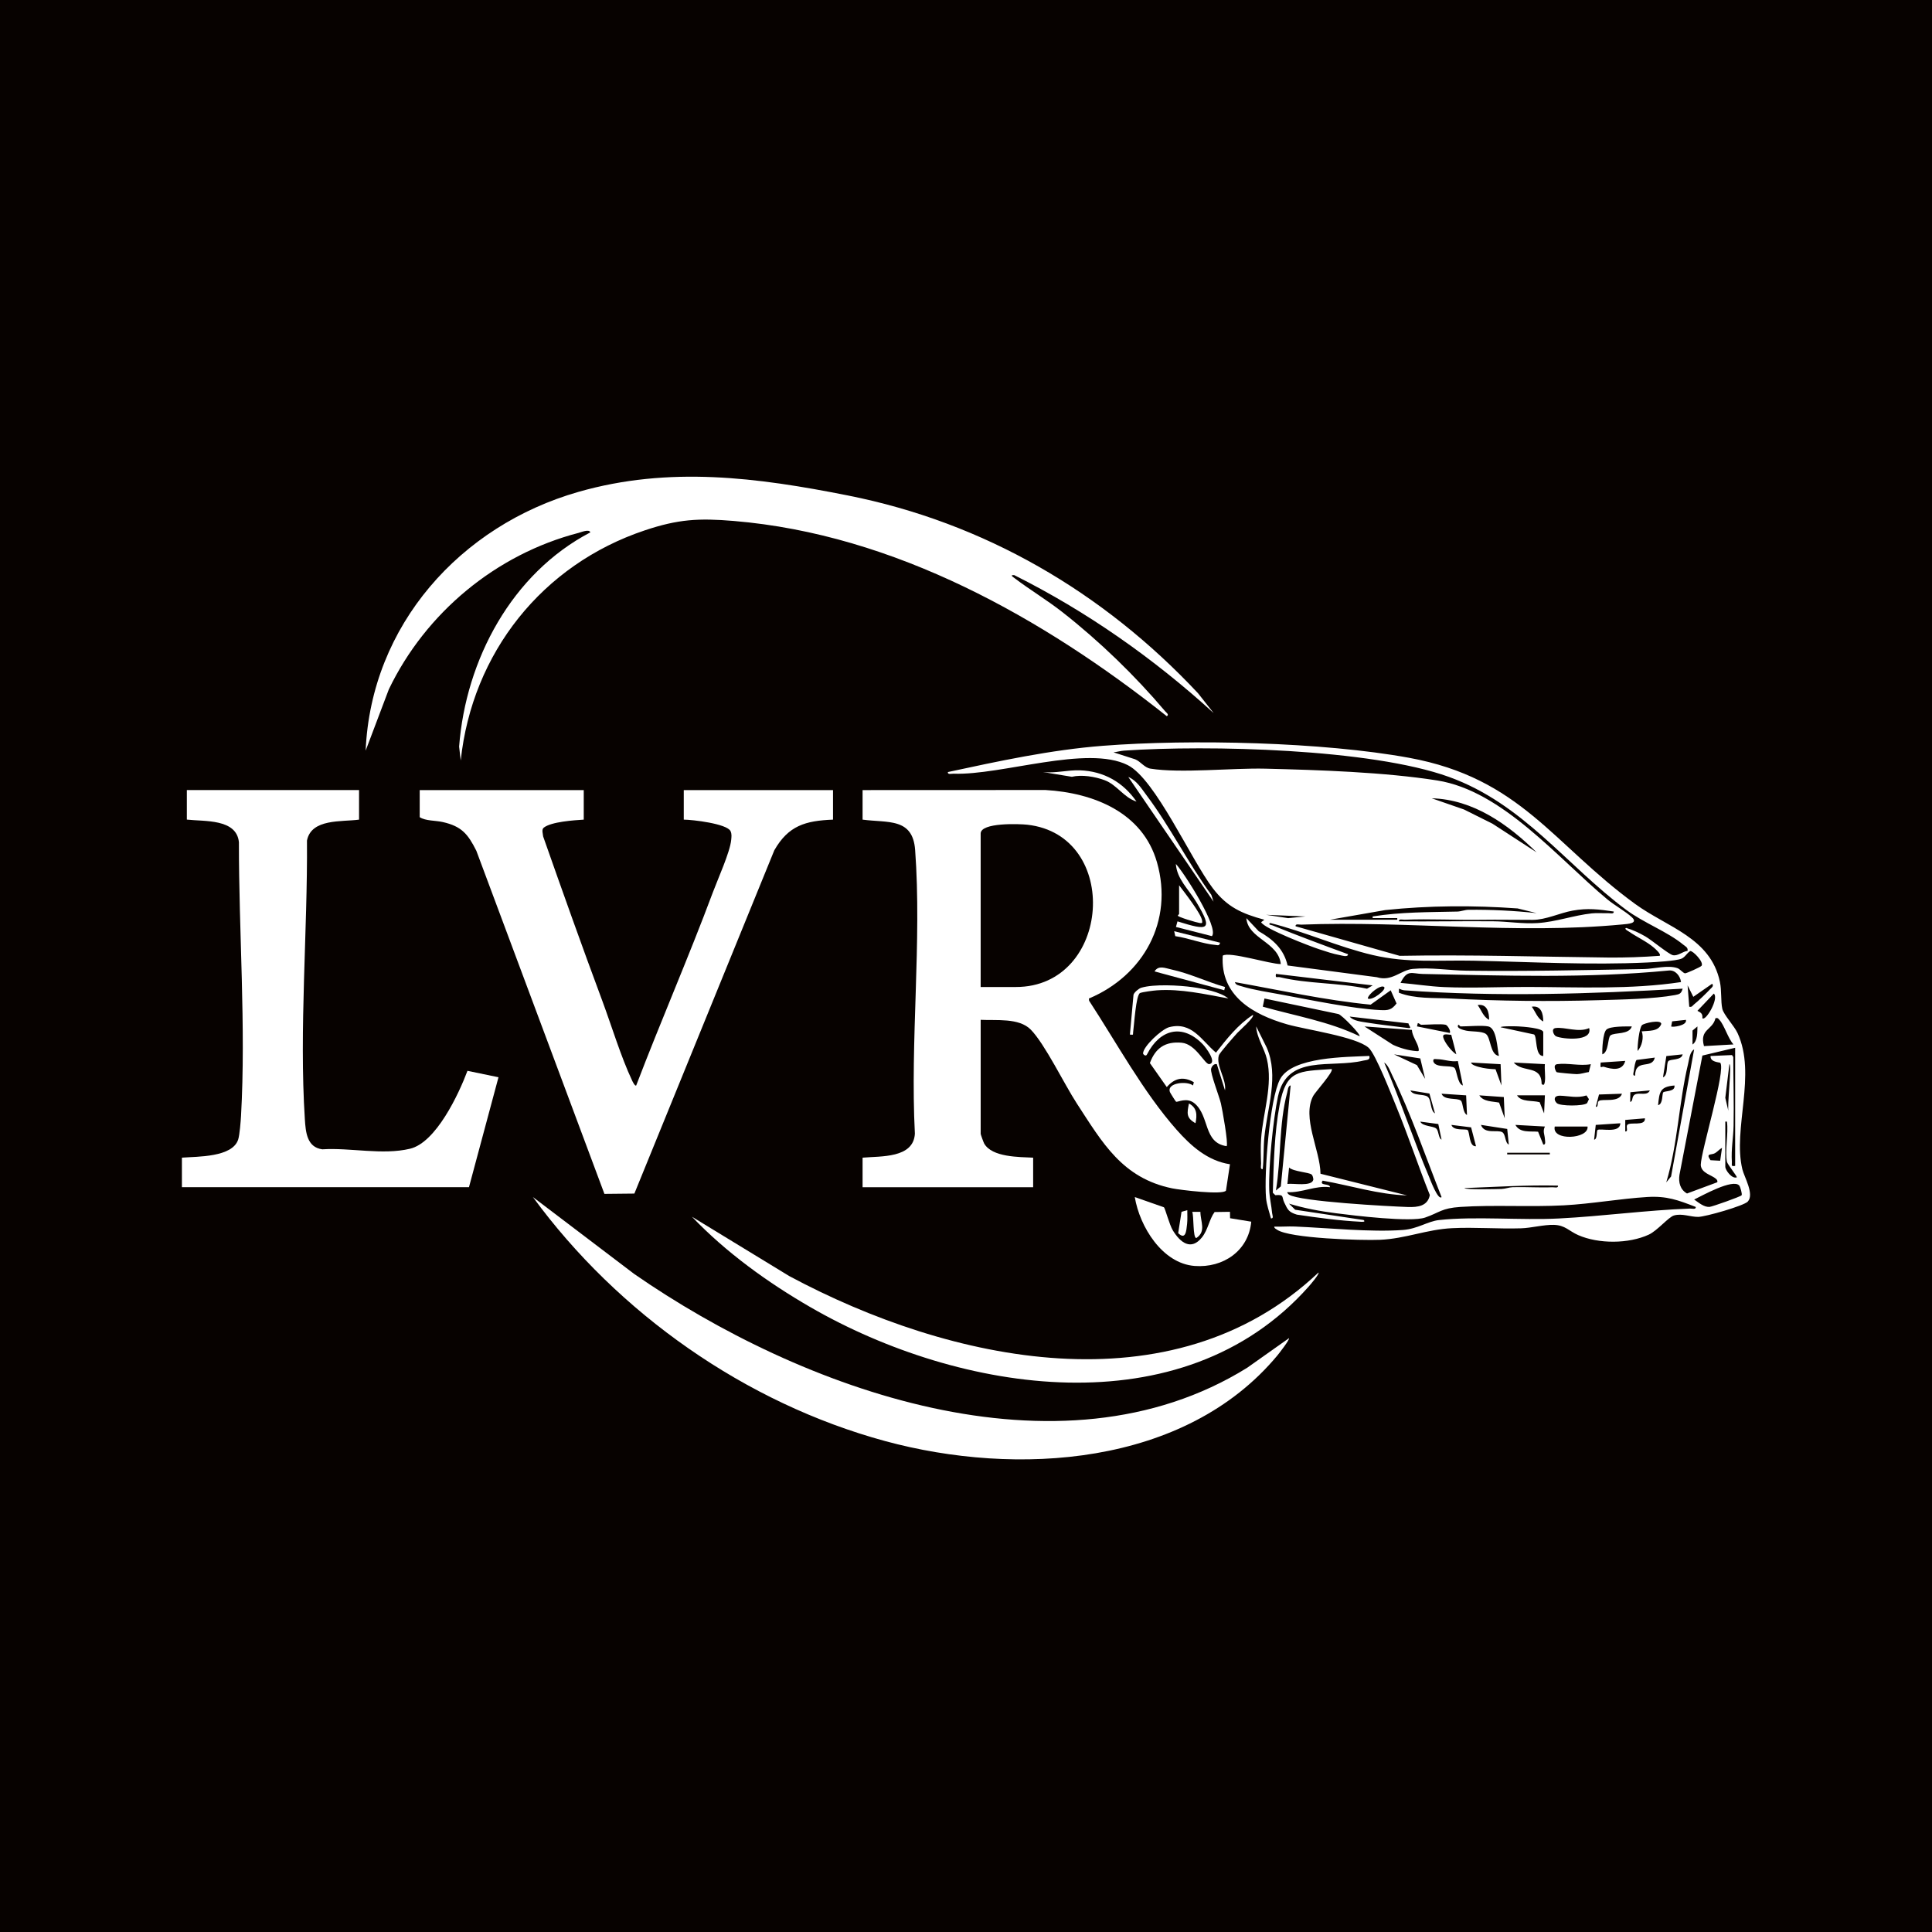 <svg width="308" height="308" viewBox="0 0 308 308" fill="none" xmlns="http://www.w3.org/2000/svg">
<rect width="308" height="308" fill="#070200"/>
<g clip-path="url(#clip0_3435_5)">
<rect width="250" height="156.658" transform="translate(29 76)" fill="#070200"/>
<path d="M278.637 191.553C277.986 192.24 271.874 193.984 270.729 193.997C269.465 194.009 268.154 193.398 266.865 193.771C265.989 194.024 264.22 196.19 262.855 196.822C259.627 198.312 254.837 198.321 251.6 196.901C250.116 196.251 249.532 195.322 247.724 195.267C246.139 195.221 244.108 195.768 242.504 195.817C238.876 195.933 235.11 195.618 231.5 195.796C227.447 195.994 224.093 197.469 220.016 197.649C217.062 197.778 205.563 197.43 203.571 196.031C203.394 195.905 203.128 195.802 203.141 195.548C204.228 195.588 205.334 195.487 206.421 195.533C211.686 195.753 218.528 196.464 223.675 196.08C226.014 195.905 227.612 194.696 229.417 194.5C235.168 193.874 242.465 194.562 248.515 194.25C255.522 193.89 262.412 192.931 269.425 192.671C269.739 192.659 270.399 192.866 270.335 192.411C267.531 191.321 265.711 190.637 262.614 190.826C258.277 191.092 253.747 191.917 249.3 192.155C243.87 192.445 238.164 192.057 232.819 192.408C229.789 192.607 229.511 193.303 227.193 194.103C224.921 194.888 215.865 193.786 212.978 193.416C210.456 193.096 207.927 192.625 205.492 191.883L206.476 192.857L217.386 194.497C217.813 194.849 217.071 194.781 216.857 194.769C213.492 194.601 210.068 194.125 206.745 193.636C205.453 193.236 205.291 192.869 204.741 191.715C204.286 190.762 204.787 190.414 203.315 190.536L202.914 190.145C203.049 185.594 203.153 180.61 204.002 176.132C205.065 170.521 207.004 170.802 212.291 170.433C212.679 170.784 209.677 174.107 209.362 174.693C207.496 178.163 210.462 183.306 210.514 187.118L224.319 190.573C219.741 190.429 215.336 189.009 210.859 188.218C210.223 189.091 212.019 188.6 212.032 189.265C209.674 188.957 207.566 190.182 205.236 190.056C205.153 190.111 205.37 190.368 205.495 190.45C207.209 191.559 221.521 192.323 224.441 192.421C226.029 192.475 227.608 192.28 227.944 190.515C226.09 185.863 224.518 181.089 222.615 176.459C221.869 174.641 219.307 168.029 218.18 167.03C216.182 165.259 208.14 164.147 205.178 163.295C199.766 161.74 194.537 158.771 194.928 152.354C195.923 151.627 202.545 153.723 204.185 153.689C203.803 150.146 198.929 149.657 198.7 146.368L200.663 148.454C202.924 149.743 204.665 151.273 205.269 153.918L219.484 155.784C221.915 156.533 223.296 154.654 225.22 154.465C228.076 154.187 231.038 154.715 233.851 154.749C243.277 154.871 252.699 154.651 262.113 154.486C263.64 154.459 265.949 153.799 267.452 154.355C267.827 154.492 268.334 155.149 268.64 155.167C268.841 155.18 271.144 154.162 271.273 153.955C271.648 153.359 269.874 151.542 269.458 151.615C268.915 151.942 268.658 152.586 268.047 152.837C267.155 153.2 263.808 153.384 262.635 153.439C253.475 153.878 244.053 153.347 234.92 153.155C229.261 153.035 224.429 153.567 218.827 152.25C213.345 150.965 207.979 148.509 202.49 147.144C202.072 147.425 202.695 147.455 202.881 147.532C206.851 149.147 210.88 150.647 214.903 152.122C214.9 152.663 213.882 152.315 213.583 152.263C212.532 152.076 211.347 151.673 210.324 151.337C208.849 150.855 201.537 148.054 201.048 147.015L201.568 146.627C197.963 145.647 195.639 144.609 193.361 141.625C189.867 137.049 184.192 124.206 179.79 121.979C173.325 118.708 159.626 123.629 152.018 123.342C151.7 123.329 151.043 123.537 151.108 123.082C159.22 121.335 167.515 119.542 175.817 118.895C189.793 117.807 210.889 118.287 224.627 120.806C242.455 124.078 247.544 134.551 260.683 144.114C265.805 147.843 272.693 149.489 274.183 156.505C274.492 157.959 274.303 159.611 274.571 160.824C274.779 161.762 276.48 163.567 276.993 164.678C280.075 171.318 276.211 179.919 277.766 186.404C278.059 187.625 279.718 190.405 278.63 191.553H278.637ZM269.031 151.588C269.132 151.035 268.673 150.87 268.334 150.589C265.818 148.518 262.07 147.144 259.239 145.039C249.664 137.92 242.88 128.152 230.993 123.855C218.552 119.356 192.591 118.748 179.207 119.664C178.627 119.704 178.089 119.872 177.518 119.939L180.979 121.051C181.861 121.414 182.432 122.379 183.413 122.538C188.226 123.311 196.427 122.413 201.711 122.541C210.254 122.749 220.703 123.094 229.117 124.42C239.539 126.063 248.362 136.829 256.212 143.353C257.369 144.315 259.178 145.32 260.146 146.221C261.218 147.217 259.532 147.29 258.668 147.373C241.536 149.007 224.414 146.75 207.45 147.406C207.132 147.419 206.479 147.211 206.54 147.666L223.14 152.379C234.203 152.171 245.317 152.531 256.337 152.651C259.107 152.681 261.829 152.577 264.584 152.376C264.877 152.125 263.866 151.249 263.664 151.075C262.531 150.1 260.922 149.373 259.688 148.515C259.569 148.433 258.866 148.09 259.23 147.929C260.308 148.234 261.346 148.735 262.314 149.291C263.283 149.847 265.989 152.101 266.673 152.269C267.464 152.461 268.27 151.667 269.034 151.591L269.031 151.588ZM244.975 135.892C240.427 131.426 234.887 127.45 228.244 127.263L233.387 129.047L237.923 131.31L244.978 135.892H244.975ZM212.032 146.621H222.752V146.359H218.83V146.099C223.375 145.375 227.743 145.43 232.306 145.323C232.926 145.308 233.497 145.045 234.114 145.039C237.761 145 241.356 145.18 244.975 145.571L241.936 144.822C234.917 144.321 227.822 144.346 220.825 145.085L212.032 146.621ZM257.266 145.317C254.914 144.963 253.084 144.74 250.714 145.171C248.628 145.546 246.493 146.637 244.322 146.646C241.646 146.658 238.925 146.591 236.228 146.634C232.138 146.701 228.009 146.456 223.925 146.621C223.607 146.634 222.954 146.423 223.015 146.881C228.024 146.93 233.045 146.829 238.06 146.872C240.333 146.89 242.712 147.309 245.119 147.156C248.063 146.967 250.867 145.925 253.768 145.61C254.627 145.516 255.491 145.61 256.352 145.577C256.67 145.565 257.324 145.772 257.263 145.317H257.266ZM208.11 146.102L201.836 145.839L205.355 146.371L208.11 146.102ZM267.989 156.563C267.873 155.589 267.082 154.602 266.044 154.718C253.02 155.989 239.856 155.531 226.796 155.268C225.07 155.234 224.353 154.48 223.274 156.691C225.528 156.881 227.941 157.263 230.195 157.36C234.639 157.55 239.129 157.327 243.531 157.339C251.682 157.363 259.935 157.779 267.989 156.563ZM218.833 157.091L203.409 155.256C203.281 156.041 203.596 155.677 204.042 155.787C208.476 156.862 213.44 156.643 217.929 157.623L218.833 157.091ZM221.705 157.873L218.504 160.164C211.21 159.459 204.063 157.852 196.87 156.569C196.98 157.055 197.521 157.101 197.912 157.226C199.79 157.818 202.414 158.206 204.405 158.579C208.858 159.407 215.657 160.818 220.003 161.025C221.283 161.087 221.833 161.035 222.636 159.972L221.705 157.873ZM272.956 156.829L269.947 158.915L269.037 157.091L269.3 160.491C269.749 160.607 269.822 160.305 270.085 160.103C270.705 159.624 272.082 158.289 272.635 157.693C272.833 157.479 273.264 157.22 272.959 156.832L272.956 156.829ZM220.663 157.351C220.135 156.887 218.107 158.484 218.049 159.178C218.73 159.605 221.097 157.736 220.663 157.351ZM268.252 157.614C253.542 158.457 238.662 158.939 223.925 157.88C223.574 157.855 223.329 157.733 223.021 157.611L223.015 158.264C225.648 159.272 228.513 159.04 231.252 159.184C238.992 159.59 247.015 159.682 254.798 159.452C258.359 159.349 263.658 159.263 267.058 158.628C267.806 158.487 268.02 158.38 268.252 157.611V157.614ZM271.392 162.32C271.914 162.879 274.092 159.147 273.215 158.399L270.604 161.145C271.163 161.432 271.468 161.606 271.389 162.32H271.392ZM216.741 165.195C216.995 164.981 213.907 161.771 213.354 161.655L201.58 159.181L201.314 160.485C206.494 161.957 211.861 162.834 216.741 165.195ZM237.394 162.58C237.401 161.368 237.071 159.984 235.568 160.228C236.164 161.019 236.454 162.107 237.394 162.58ZM246.023 162.843C246.029 161.63 245.699 160.247 244.196 160.491C244.792 161.282 245.082 162.369 246.023 162.843ZM224.542 163.148L215.171 162.061C215.669 162.757 217.154 162.895 217.987 163.032C220.104 163.38 222.325 163.597 224.459 163.884C225.186 163.982 224.591 163.564 224.539 163.148H224.542ZM276.355 166.505C275.494 165.576 274.883 163.417 274.119 162.595C273.902 162.36 273.86 162.241 273.481 162.32C273.023 164.272 270.912 164.019 271.648 166.771L276.355 166.505ZM268.771 162.586L266.572 162.824L266.419 163.631C266.59 163.805 269.019 163.518 268.771 162.586ZM261.713 164.419C262.849 164.294 264.382 164.486 264.843 163.237C264.816 162.476 262.085 163.108 261.771 163.426C261.303 163.893 261.032 166.743 261.059 167.552C261.752 166.813 262.104 165.359 261.713 164.416V164.419ZM230.467 163.371C229.798 163.185 227.462 163.371 226.546 163.371C226.475 163.371 226.268 163.13 226.029 163.102L225.895 163.628L231.121 164.678C231.338 164.391 230.788 163.46 230.47 163.371H230.467ZM237.266 163.634C236.295 163.426 233.989 163.634 232.822 163.634C232.761 163.634 232.471 163.136 232.428 163.506C232.242 163.939 233.271 164.205 233.72 164.303C234.578 164.489 236.191 164.361 236.863 164.819C237.703 165.393 237.504 168.127 238.961 168.34C238.683 167.204 238.641 163.924 237.263 163.631L237.266 163.634ZM225.08 164.19L217.529 163.637L222.059 166.557C223.158 167.067 224.554 167.479 225.767 167.562C226.164 167.589 226.228 167.601 226.161 167.168C226.026 166.276 225.125 165.195 225.083 164.19H225.08ZM246.026 168.344V164.55C246.026 163.89 242.724 163.661 241.985 163.625C241.622 163.606 239.227 163.56 239.227 163.765L244.563 164.914C245.079 165.271 244.673 168.38 246.026 168.344ZM260.146 163.637C259.278 163.637 256.682 163.57 256.087 164.15C255.528 164.691 255.406 167.256 255.442 168.081C256.493 167.745 256.276 165.43 256.74 165.066C257.409 164.541 259.697 165.008 260.146 163.637ZM270.604 163.637L269.822 164.29V166.514C270.656 165.967 270.582 164.516 270.604 163.637ZM253.347 163.9C251.64 164.663 249.474 163.692 247.99 163.893C247.199 164 247.715 165.048 248.057 165.204C249.074 165.665 253.936 166.117 253.347 163.903V163.9ZM231.359 164.972C230.944 164.978 229.939 164.648 230.073 165.341C230.22 166.099 231.442 167.684 232.169 168.084L231.359 164.972ZM276.621 167.036L271.395 168.279L267.736 187.317C267.568 188.496 267.849 189.65 268.945 190.267L273.747 188.484C273.85 188.374 273.786 188.123 273.582 187.943C272.855 187.289 271.218 187.042 271.135 185.719C271.175 183.453 275.197 170.515 274.238 169.422C273.615 169.303 272.644 169.193 272.699 168.347L276.114 168.197L276.321 168.512C276.321 172.161 276.441 175.823 276.367 179.473C276.331 181.352 275.961 183.2 276.095 185.222C276.129 185.744 275.888 185.979 276.618 185.869V167.033L276.621 167.036ZM265.641 188.49L266.404 187.555L270.078 167.299C269.376 167.684 269.293 168.875 269.116 169.605C267.65 175.692 267.473 182.405 265.637 188.49H265.641ZM227.199 172.006L226.42 168.734L222.236 168.087L225.883 169.797L227.202 172.006H227.199ZM268.252 168.084L265.65 168.359L265.115 171.746C265.973 171.419 265.604 169.654 265.949 169.187C266.245 168.783 268.056 169.101 268.249 168.087L268.252 168.084ZM260.665 171.48C260.702 168.673 263.374 170.555 263.805 168.603L260.912 168.979C260.69 169.141 260.522 170.277 260.482 170.64C260.448 170.927 260.183 171.535 260.668 171.477L260.665 171.48ZM232.407 169.153C231.31 169.33 230.165 168.863 229.169 168.857C228.775 168.857 228.403 168.689 228.513 169.254C228.922 170.307 231.197 169.745 231.854 170.228C232.257 170.524 232.318 172.791 233.216 173.05L232.41 169.15L232.407 169.153ZM259.098 169.128L255.177 169.391C255.076 170.585 255.277 169.938 255.711 170.075C256.972 170.475 258.658 170.796 259.098 169.128ZM229.814 190.838C227.276 184.397 224.954 177.616 221.934 171.389C221.613 170.729 221.298 169.788 220.666 169.391C223.25 175.402 225.309 181.682 227.859 187.702C227.999 188.035 229.255 191.406 229.817 190.841L229.814 190.838ZM239.224 169.654L234.523 169.391C234.569 169.776 235.461 170.011 235.776 170.097C236.634 170.332 237.532 170.427 238.418 170.46L239.361 173.047L239.227 169.651L239.224 169.654ZM246.289 169.648L241.319 169.391C242.779 171.083 245.72 169.694 245.766 172.791C246.127 173.188 246.24 172.763 246.285 172.403C246.395 171.547 246.206 170.53 246.285 169.651L246.289 169.648ZM253.607 169.651C251.872 169.984 249.908 169.419 248.243 169.651C247.461 169.761 248.069 170.869 248.158 170.921C248.298 171.004 250.974 171.242 251.389 171.239C252.028 171.23 252.669 170.995 253.295 170.906L253.61 169.654L253.607 169.651ZM275.567 177.235C275.286 176.581 276.132 169.645 275.701 169.648L275.048 175.014L275.567 177.238V177.235ZM203.406 189.791L204.188 189.137L205.755 173.05C205.337 173.05 205.291 173.866 205.202 174.192C203.861 179.159 204.261 184.715 203.406 189.791ZM266.942 173.05C264.623 173.24 264.547 174.073 264.33 176.187C265.146 176.007 264.938 174.391 265.158 174.141C265.378 173.89 267.11 174.073 266.942 173.05ZM228.766 177.494L227.88 174.33L224.844 173.838C225.302 174.764 226.97 174.342 227.615 174.855C228.219 175.338 227.981 177.057 228.763 177.494H228.766ZM263.02 173.835L259.911 174.122L259.883 175.662C260.405 175.588 260.045 174.788 260.659 174.48C261.389 174.116 262.617 174.764 263.017 173.832L263.02 173.835ZM233.735 174.62L229.814 174.36C230.226 175.484 232.303 174.962 232.889 175.463C233.262 175.784 233.152 177.357 233.867 177.757L233.732 174.62H233.735ZM258.576 174.36L254.914 174.486L254.398 176.45C254.889 176.502 254.55 175.772 254.896 175.515C255.445 175.109 258.087 175.851 258.576 174.36ZM239.74 174.892L235.831 174.62C236.49 175.662 237.938 175.561 238.986 175.778L239.884 178.279L239.74 174.892ZM246.289 174.617H241.845C242.526 175.735 244.315 175.39 245.452 175.717L246.16 177.497L246.289 174.617ZM253.017 175.86L253.31 175.231L252.919 174.635C251.423 175.112 250.082 174.712 248.689 174.675C247.742 174.651 247.639 175.329 248.182 175.86C248.698 176.361 252.486 176.364 253.014 175.86H253.017ZM262.235 178.282L259.098 178.542V180.374C259.633 180.423 259.199 179.684 259.398 179.366C259.77 178.759 262.33 179.635 262.238 178.285L262.235 178.282ZM229.811 181.682L229.297 179.192L226.417 178.808C226.79 179.596 228.485 179.479 228.968 179.916C229.398 180.304 229.288 181.456 229.814 181.682H229.811ZM275.31 185.215C274.959 183.471 275.57 180.68 275.31 178.804H275.048V185.997C275.048 186.538 276.095 187.977 276.877 187.696C276.999 187.601 275.387 185.603 275.307 185.212L275.31 185.215ZM258.313 179.07L254.395 179.333L254.135 181.685C254.679 181.642 254.483 180.313 254.682 180.145C255.067 179.815 258.274 180.765 258.313 179.073V179.07ZM235.305 182.729L234.523 179.721L231.384 179.333C231.704 180.332 233.598 179.919 233.961 180.148C234.325 180.377 234.157 182.861 235.302 182.729H235.305ZM240.534 182.467L240.281 179.977L236.093 179.33C236.658 180.884 238.732 180.041 239.499 180.5C240.055 180.833 239.911 182.216 240.537 182.467H240.534ZM246.292 179.592L241.585 179.333C242.324 180.668 243.983 180.298 245.204 180.42L246.032 182.47C246.49 182.531 246.301 181.856 246.285 181.559C246.252 180.884 245.904 180.35 246.292 179.596V179.592ZM253.087 179.592H247.858C247.327 181.947 253.326 181.602 253.087 179.592ZM274.229 185.047L274.525 182.992C274.101 183.209 273.844 183.581 273.405 183.838C272.818 184.177 271.871 183.789 272.69 184.959L274.226 185.047H274.229ZM247.073 183.777H240.275V184.04H247.073V183.777ZM209.093 187.24C208.654 186.88 206.207 186.782 205.505 186.129L205.239 188.746C206.149 188.597 209.148 189.223 209.374 188.053C209.368 187.805 209.274 187.387 209.093 187.24ZM277.647 190.551C277.775 190.371 277.439 189.198 277.277 189.006C276.279 187.833 271.276 190.658 270.085 191.229C270.799 191.715 271.645 192.466 272.534 192.405C272.949 192.375 277.488 190.771 277.647 190.551ZM248.381 189.012C243.39 188.893 238.448 189.22 233.476 189.403C233.476 189.699 238.809 189.562 239.374 189.543C239.994 189.525 240.565 189.278 241.182 189.259C243.274 189.201 245.381 189.357 247.471 189.272C247.788 189.259 248.442 189.47 248.381 189.012Z" fill="white"/>
<path d="M137.51 125.956L166.675 125.944C174.314 126.39 182.167 129.502 184.445 137.465C187.124 146.82 182.292 155.531 173.593 159.184L173.624 159.535C178.034 166.282 182.24 174.07 187.579 180.112C189.864 182.696 192.542 185.069 196.082 185.606L195.444 189.806C194.949 190.542 188.126 189.705 186.876 189.449C178.923 187.818 175.75 182.189 171.657 175.9C169.662 172.836 166.584 166.444 164.323 164.141C162.451 162.235 158.814 162.714 156.34 162.58V180.762C156.34 180.857 156.795 182.115 156.895 182.299C158.154 184.504 162.454 184.443 164.705 184.556V189.265H137.513V184.556C140.421 184.293 145.622 184.678 145.851 180.735C145.085 166.013 146.972 150.076 145.891 135.495C145.509 130.339 141.551 131.203 137.513 130.666V125.956H137.51ZM156.337 157.348H161.959C177.155 157.348 178.816 133.146 163.762 131.475C162.564 131.344 156.337 131.087 156.337 132.886V157.348Z" fill="white"/>
<path d="M93.061 125.956V130.666C91.488 130.767 87.899 130.996 86.686 131.945C86.299 132.248 86.564 132.953 86.589 133.347C89.664 142.089 92.767 150.824 96.002 159.507C97.48 163.475 99.014 168.551 100.773 172.262C100.864 172.458 101.225 173.2 101.423 173.044C105.363 162.73 109.792 152.589 113.65 142.242C114.416 140.183 116.389 135.831 116.567 133.903C116.612 133.418 116.683 132.956 116.46 132.495C115.889 131.316 110.403 130.669 109.007 130.666V125.956H132.8V130.666C128.393 130.84 125.687 131.622 123.439 135.556L101.133 190.279L96.356 190.328L75.938 135.629C74.601 132.96 73.584 131.726 70.581 131.051C69.384 130.779 67.854 130.889 66.91 130.275V125.959H93.058L93.061 125.956Z" fill="white"/>
<path d="M57.24 125.956V130.666C54.464 131.044 49.638 130.47 48.938 134.001C49.048 148.408 47.677 164.08 48.599 178.42C48.731 180.457 48.92 182.906 51.382 183.224C55.899 182.937 60.945 184.183 65.364 183.132C69.515 182.146 73.128 174.434 74.524 170.711L79.469 171.737L74.763 189.262H29V184.553C31.443 184.363 37.088 184.525 37.98 181.633C38.209 180.884 38.374 178.786 38.425 177.891C39.223 163.707 38.068 148.491 38.087 134.258C37.708 130.495 32.604 130.98 29.788 130.66V125.95H57.243L57.24 125.956Z" fill="white"/>
<path d="M193.461 113.659C183.917 104.961 173.257 97.475 161.691 91.687C160.912 91.638 161.492 91.983 161.737 92.166C164.192 94.032 166.914 95.657 169.384 97.597C175.295 102.233 180.905 107.661 185.755 113.394C185.93 113.601 186.44 113.922 186.015 114.179C166.281 98.513 142.644 85.197 116.982 83.052C111.38 82.585 108.125 82.765 102.795 84.549C86.451 90.013 75.272 104.078 73.449 121.243L73.193 119.023C74.249 105.159 81.61 91.406 94.105 84.876C93.968 84.286 92.609 84.854 92.224 84.955C79.075 88.37 67.857 97.682 61.986 109.9L58.291 119.67C59.155 99.674 73.382 83.801 92.224 78.413C106.692 74.274 120.708 76.113 135.167 78.987C156.923 83.309 175.902 94.405 190.987 110.514L193.465 113.656L193.461 113.659Z" fill="white"/>
<path d="M205.489 213.333C205.663 213.51 203.898 215.777 203.654 216.07C188.917 233.803 161.993 235.407 141.114 229.738C118.848 223.69 98.519 209.378 84.955 190.835L101.084 203.08C127.583 221.464 168.813 236.689 198.831 218.046L205.492 213.333H205.489Z" fill="white"/>
<path d="M210.196 202.869C210.385 203.074 208.88 204.827 208.635 205.099C188.477 227.838 152.925 222.087 129.227 208.407C122.437 204.488 115.727 199.656 110.314 193.975L125.827 203.434C151.376 217.127 186.867 224.921 210.193 202.866L210.196 202.869Z" fill="white"/>
<path d="M195.291 173.829L193.984 169.645C193.51 169.541 193.159 170.014 193.074 170.396C192.924 171.071 194.381 174.809 194.64 175.918C194.857 176.844 195.844 182.317 195.551 182.723C191.824 182.186 192.863 177.968 190.459 175.918C189.207 174.849 187.722 175.768 187.487 175.634C187.408 175.588 186.565 174.238 186.513 174.101C185.951 172.604 189.243 172.28 190.19 173.047L190.322 172.525C188.66 171.563 187.255 171.859 186.009 173.301L183.315 169.471C184.201 167.055 185.789 165.995 188.376 166.23C190.691 166.441 192.081 169.788 192.805 169.642C194.088 169.379 192.166 166.908 191.769 166.499C188.486 163.093 184.891 164.113 182.869 168.069C182.68 168.524 182.231 168.078 182.228 167.943C182.213 166.841 185.212 164.055 186.397 163.75C190.001 162.818 191.543 165.854 193.849 167.812C195.551 165.634 197.405 163.292 199.738 161.795C200.059 162.143 197.588 164.294 197.252 164.669C196.742 165.243 194.43 167.827 194.304 168.261C193.828 169.889 195.551 172.076 195.291 173.829Z" fill="white"/>
<path d="M185.56 192.466C185.771 192.714 186.434 195.264 186.974 196.15C188.15 198.071 189.873 199.464 191.632 197.243C192.582 196.046 192.793 194.348 193.629 193.224L196.079 193.187L196.1 194.21L199.475 194.76C199.054 199.397 195.007 202.161 190.456 201.819C185.279 201.431 181.678 195.521 180.908 190.838L185.554 192.466H185.56Z" fill="white"/>
<path d="M218.302 168.337C218.479 169.037 217.847 168.96 217.352 169.08C212.187 170.341 205.184 167.965 203.733 174.819C202.954 178.49 202.221 185.939 202.34 189.672C202.38 190.899 202.691 192.173 202.801 193.398C202.826 193.688 203.113 194.287 202.618 194.235C202.331 193.169 201.934 192.072 201.833 190.964C201.5 187.271 202.395 175.152 204.078 172.027C206.012 168.441 214.661 168.521 218.299 168.337H218.302Z" fill="white"/>
<path d="M193.461 143.744L179.87 123.861C181.211 124.42 181.971 125.706 182.802 126.811C186.537 131.79 189.43 137.614 193.11 142.66L193.461 143.744Z" fill="white"/>
<path d="M195.816 159.178C192.127 158.5 188.223 157.608 184.445 157.876C183.895 157.916 182.158 158.136 181.751 158.307C181.085 158.588 180.795 163.536 180.646 164.544C180.578 164.999 180.783 164.984 180.129 164.935L180.704 158.579C180.814 158.191 181.562 157.577 181.944 157.464C183.981 156.856 188.01 157.073 190.163 157.379C191.849 157.62 194.558 158.127 195.816 159.175V159.178Z" fill="white"/>
<path d="M193.202 149.239L187.469 147.776L187.713 146.884C192.655 148.433 193.468 148.368 190.697 143.769C189.491 141.768 187.628 140.155 187.454 137.73C188.727 139.062 194.399 147.941 193.202 149.239Z" fill="white"/>
<path d="M201.305 186.385C200.85 186.446 201.061 185.793 201.045 185.475C200.996 184.253 200.963 182.76 201.045 181.55C201.338 177.36 202.957 173.041 201.971 168.847C201.561 167.103 200.358 165.476 200.26 163.628L201.952 167.03C203.907 171.557 202.041 176.563 201.568 181.285C201.406 182.888 201.488 184.742 201.302 186.382L201.305 186.385Z" fill="white"/>
<path d="M187.973 141.13C188.776 142.208 191.476 145.626 191.638 146.753C191.699 147.168 191.647 147.196 191.247 147.144C190.789 147.083 187.756 146.191 187.771 145.971C187.793 145.849 187.973 145.763 187.973 145.708V141.13Z" fill="white"/>
<path d="M181.174 127.786C179.14 127.135 178.074 125.113 176.089 124.374C174.568 123.809 172.448 123.461 170.875 123.836L166.272 123.079C168.251 123.302 170.206 122.734 172.167 122.804C175.954 122.941 179.054 124.701 181.177 127.782L181.174 127.786Z" fill="white"/>
<path d="M195.294 157.351L195.169 157.864L184.054 154.865C184.702 153.83 185.74 154.337 186.721 154.547C189.656 155.18 192.42 156.533 195.294 157.351Z" fill="white"/>
<path d="M191.369 193.19C191.369 194.733 192.334 196.309 190.719 197.368C190.144 197.384 190.346 193.829 190.065 193.19H191.369Z" fill="white"/>
<path d="M189.28 192.927C189.274 193.654 189.326 194.387 189.247 195.117C189.124 196.26 189.024 197.735 187.826 196.59L188.361 193.184L189.28 192.927Z" fill="white"/>
<path d="M194.509 150.287C194.369 150.83 194.164 150.677 193.782 150.644C191.745 150.476 189.424 149.529 187.362 149.242L187.188 148.454L194.506 150.287H194.509Z" fill="white"/>
<path d="M190.584 179.061C189.072 178.215 189.234 177.448 189.543 175.921C190.85 176.608 190.856 177.76 190.584 179.061Z" fill="white"/>
</g>
<defs>
<clipPath id="clip0_3435_5">
<rect width="250" height="156.658" fill="white" transform="translate(29 76)"/>
</clipPath>
</defs>
</svg>

